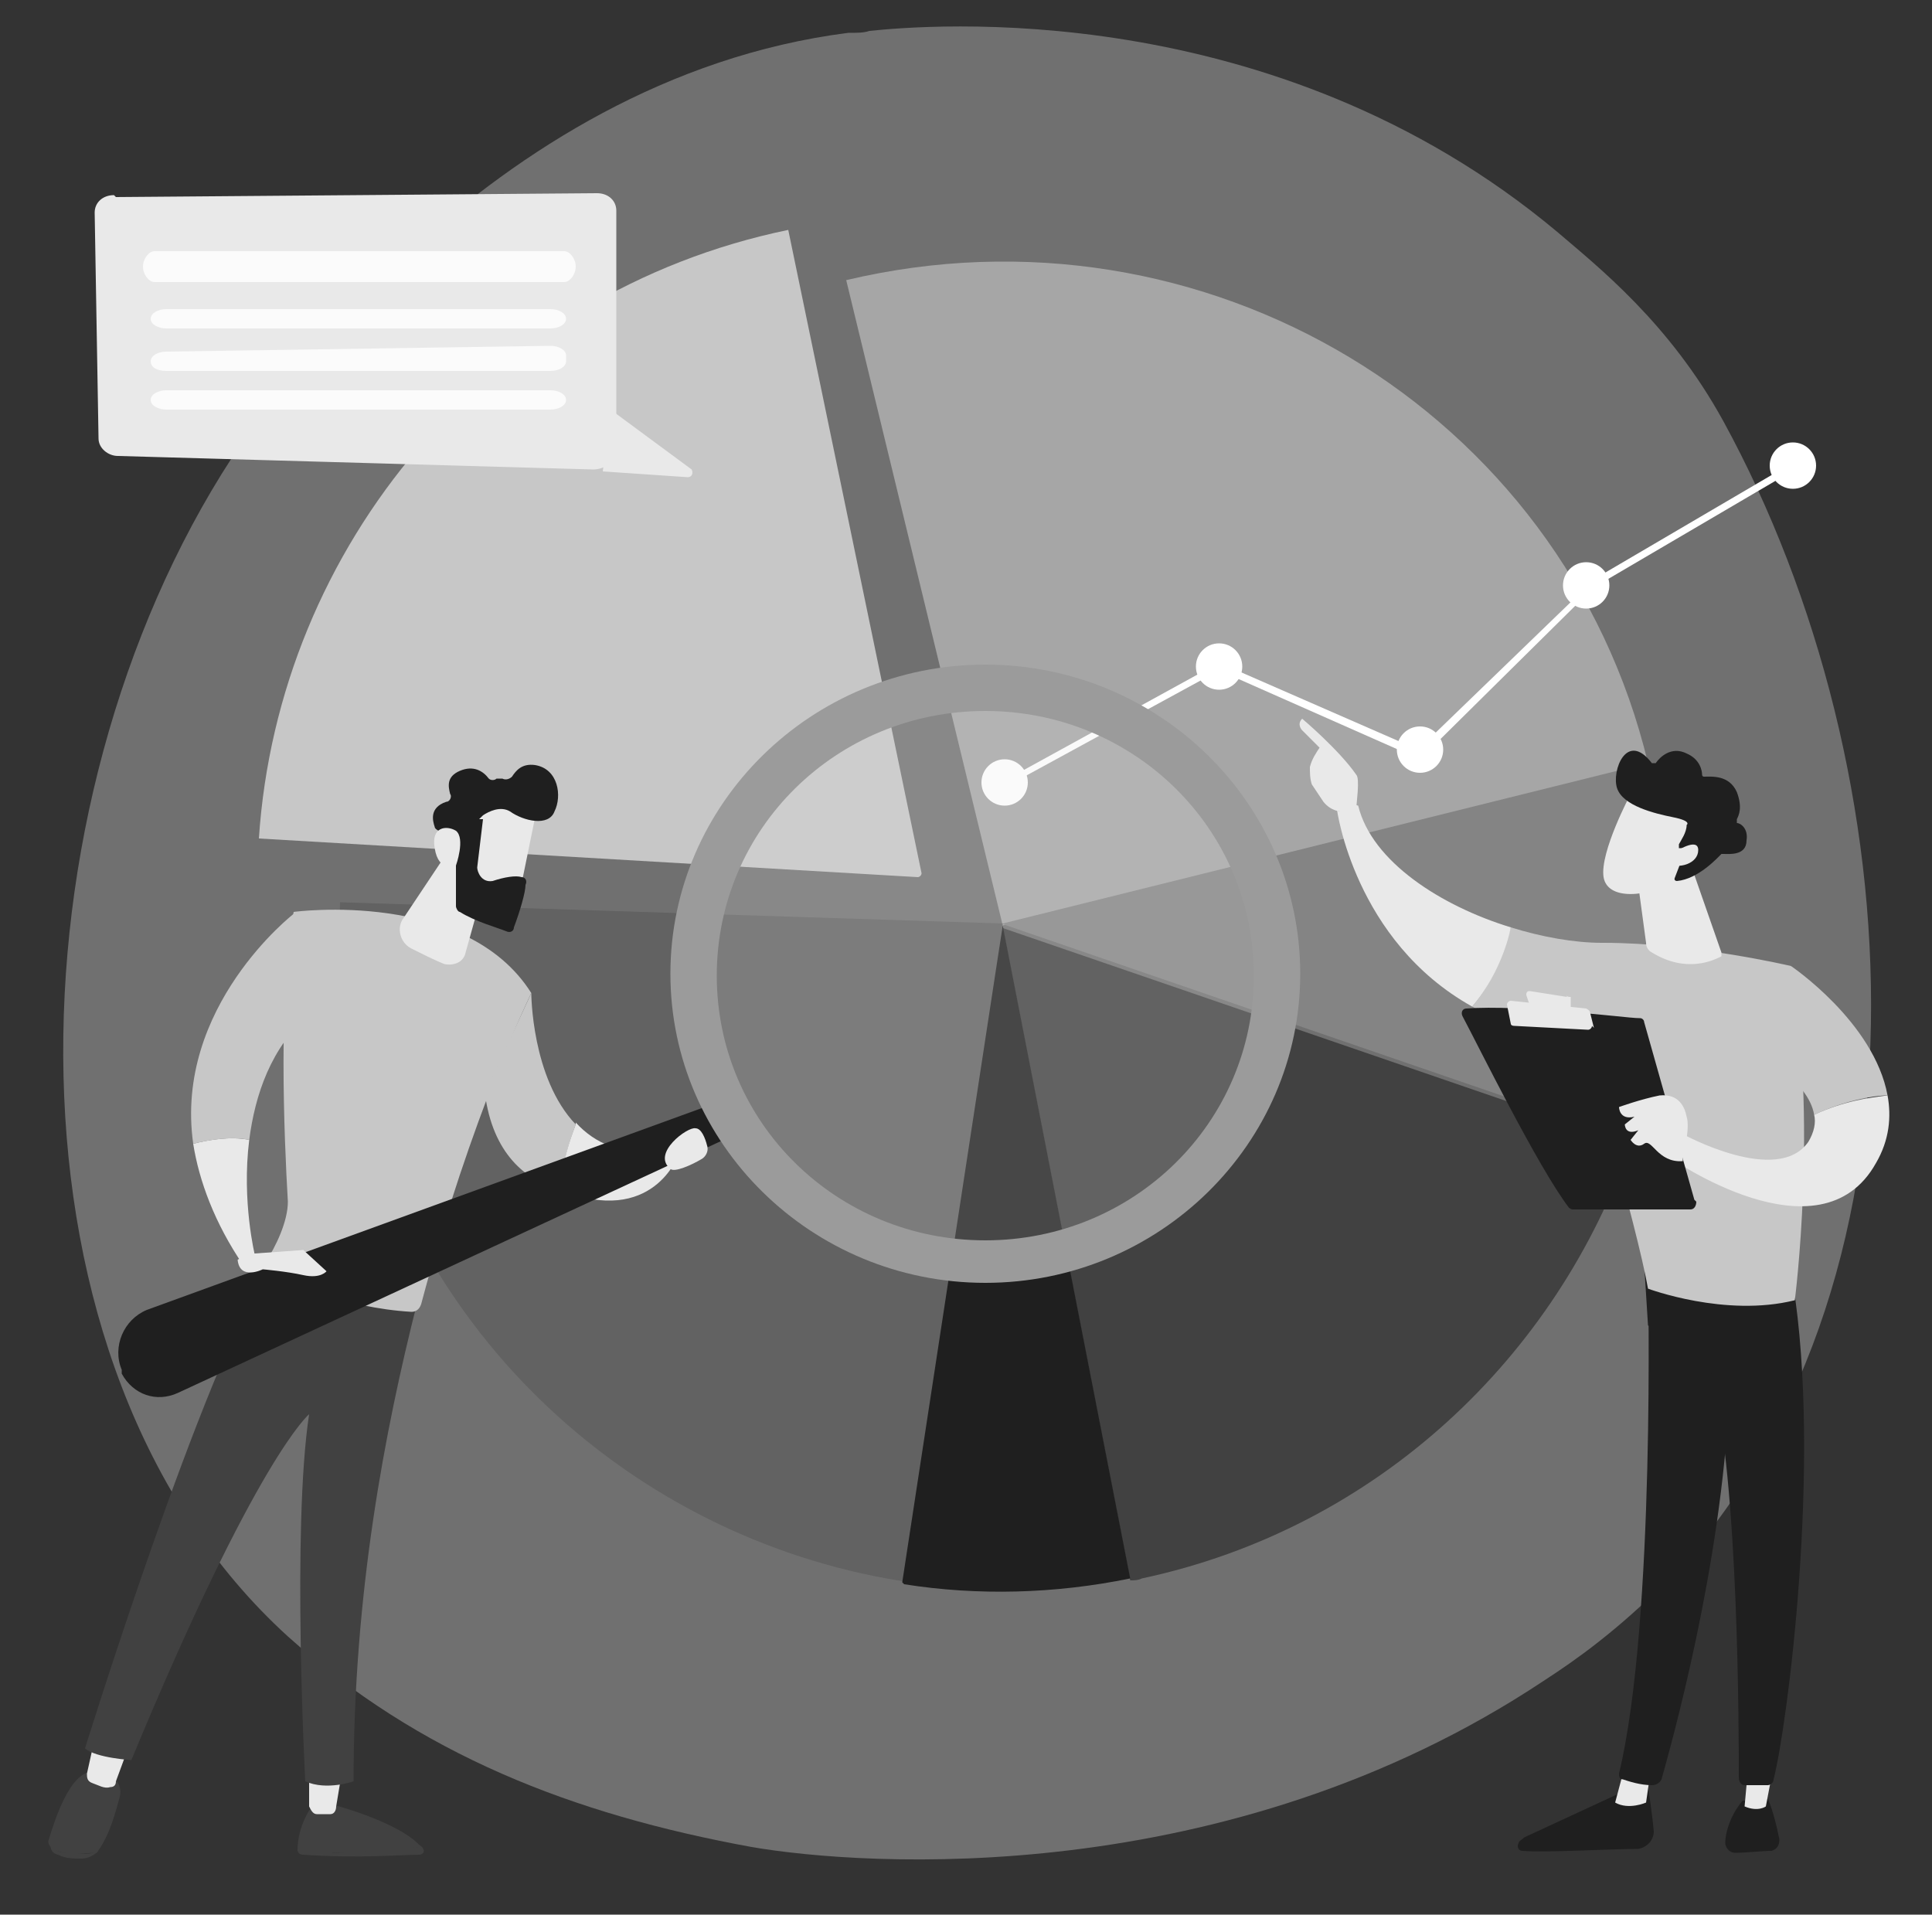 <?xml version="1.0" encoding="UTF-8"?>
<svg xmlns="http://www.w3.org/2000/svg" version="1.1" viewBox="0 0 100 99.1">
  <rect x="0" y="0" width="100" height="99.1" fill="#333333" stroke="none"/>
  <defs>
    <style>
      .cls-1 {
        fill: #414141;
      }

      .cls-2 {
        opacity: .3;
      }

      .cls-2, .cls-3, .cls-4 {
        fill: #fff;
      }

      .cls-3 {
        opacity: .8;
      }

      .cls-5 {
        fill: #c7c7c7;
      }

      .cls-6 {
        fill: #a6a6a6;
      }

      .cls-7 {
        opacity: .2;
      }

      .cls-7, .cls-8 {
        fill: #e9e9e9;
      }

      .cls-9 {
        fill: #9b9b9b;
      }

      .cls-10 {
        fill: #848484;
      }

      .cls-11 {
        fill: #1f1f1f;
      }

      .cls-12 {
        fill: #626262;
      }
    </style>
  </defs>
  <!-- Generator: Adobe Illustrator 28.6.0, SVG Export Plug-In . SVG Version: 1.2.0 Build 709)  -->
  <g>
    <g id="Layer_1">
      <g>
        <path class="cls-5" d="M-8.7,69.3"/>
        <path class="cls-2" d="M86.2,81.9c-2.5,2.5-4.6,4-6.3,5.1-16.4,10.9-35.2,9.6-41,8.6-9.3-1.7-17.2-4.8-24-10.9C-.5,70.7.3,41.7,12,23.7c1.4-2.1,13.1-19.6,31.9-22,.5,0,.8,0,1.1-.1,2.9-.3,20.9-1.9,35.6,10.4,2.1,1.8,5.8,4.7,8.6,9.8,9.9,18.1,11.5,45.1-3.1,60.2Z"/>
        <path class="cls-6" d="M85.3,39.9c0-.1,0-.2,0-.4-4.4-18.3-23-29.4-41.5-25l8.1,33.4,33.4-8.1Z"/>
        <path class="cls-10" d="M51.8,47.8l32.6,11.2c2-5.9,2.5-12.4,1-18.9,0-.2,0-.4-.1-.6l-33.4,8.3Z"/>
        <path class="cls-1" d="M51.9,48l6.6,33.8c.2,0,.4,0,.6-.1,12.2-2.6,21.5-11.5,25.3-22.5l-32.6-11.2Z"/>
        <path class="cls-5" d="M47.7,45.2l-6.9-33.3c-15.5,3.2-26.4,16.4-27.4,31.5l34.1,2c.1,0,.2-.1.2-.2Z"/>
        <path class="cls-12" d="M51.9,47.8l-34.3-1.1c-.1,3,.1,5.5.8,8.6,3.2,14.4,15,24.6,28.7,26.6l4.8-34.1Z"/>
        <path class="cls-11" d="M46.8,82c3.8.6,7.8.5,11.7-.3h0l-6.6-33.8-5.2,34Z"/>
        <polygon class="cls-4" points="52.1 40.7 52 40.4 63.1 34.3 73.4 38.8 82.3 30.2 82.3 30.1 92.7 24 92.9 24.3 82.5 30.4 73.5 39.3 63.1 34.7 52.1 40.7"/>
        <circle class="cls-4" cx="52" cy="40.5" r="1.2"/>
        <circle class="cls-4" cx="63.1" cy="34.5" r="1.2"/>
        <circle class="cls-4" cx="73.5" cy="38.8" r="1.2"/>
        <circle class="cls-4" cx="82.1" cy="30.3" r="1.2"/>
        <circle class="cls-4" cx="92.8" cy="24.1" r="1.2"/>
        <path class="cls-1" d="M21.7,95.6c-1.1,0-3,.3-4.6.3-.9,0-1.4,0-1.7-.2,0,0,0,0,0,0,0,.2.1.3.3.3,2.9.2,5.1,0,6,0,.2,0,.3-.2.2-.3,0,0,0-.1-.2-.2Z"/>
        <path class="cls-1" d="M17.2,95.9c1.5,0,3.4-.2,4.6-.3-1.1-1.3-4.6-2.2-4.6-2.2h-1c-.7,1-.8,1.9-.8,2.4.3.1.8.2,1.7.2Z"/>
        <path class="cls-8" d="M16,91.7v1.8c.1.2.2.4.4.4.2,0,.5,0,.7,0,.2,0,.3-.2.3-.4l.3-1.8h-1.8Z"/>
        <g>
          <path class="cls-1" d="M3.4,95.9c-.5,0-.7-.3-.8-.6,0,0,0,0,0,0,0,.3,0,.6.4.7.4.2.8.2,1.2.2.4,0,.7-.2.9-.4h0c-.4.2-.9.2-1.7,0Z"/>
          <path class="cls-1" d="M5.6,91.7h-.8c-1.2,0-2,2.6-2.3,3.6,0,.3.3.5.8.6.8.1,1.3,0,1.7,0,.7-.9,1-2.2,1.2-2.9.2-.8-.6-1.2-.6-1.2Z"/>
        </g>
        <path class="cls-8" d="M4.9,90l-.4,1.8c0,.2,0,.4.3.5.3.1.6.3.9.2.2,0,.3-.1.3-.3l.7-1.9-1.7-.4Z"/>
        <path class="cls-1" d="M4.4,90.5c.6.5,2.4.6,2.4.6,6.5-15.7,9.2-17.9,9.2-17.9-.9,5.9-.2,19-.2,19,1.1.5,2.5,0,2.5,0,0-9.7,1.6-18.1,3.3-24.8-4.4,0-6.8-1.6-7.5-2.2-3.7,5.9-9.7,25.3-9.7,25.3Z"/>
        <path class="cls-5" d="M15.2,47.2c-.8,4.2-.5,11.6-.3,15,0,1-.6,2.3-1.2,3.2,0,.1,0,.3.1.4.9.5,4,1.9,7.5,2.1.2,0,.4-.1.5-.4,2.6-9.8,5.7-16.1,5.7-16.1-3.4-5.4-12.3-4.2-12.3-4.2Z"/>
        <path class="cls-8" d="M10,59.2c.3,1.9,1.1,4.1,2.6,6.3l.6-.5s-.7-2.8-.3-6c-1-.2-2.1,0-2.9.2Z"/>
        <path class="cls-5" d="M16.1,52.4l-.9-5.1s-6.2,4.8-5.2,11.9c.8-.2,2-.4,2.9-.2.3-2.3,1.1-4.8,3.2-6.6Z"/>
        <path class="cls-5" d="M27.5,51.4l-2.4,5.2c.4,3.1,2.1,4.5,3.9,5,.1-1.4.5-2.6.8-3.4-2.3-2.4-2.3-6.8-2.3-6.8Z"/>
        <path class="cls-8" d="M29.8,58.2c-.3.8-.7,1.9-.8,3.4,4.8,1.9,6.1-1.8,6.1-1.8l-.9-.2c-2,.2-3.4-.4-4.4-1.5Z"/>
        <path class="cls-8" d="M25.3,45l-1.2,4.3c-.1.5-.6.7-1.1.6-.5-.2-1.1-.5-1.7-.8-.6-.3-.8-1.1-.4-1.6l2.4-3.6,1.9,1.2Z"/>
        <path class="cls-11" d="M37.3,57l-29.7,10.8c-1.2.5-1.8,1.9-1.3,3.1v.2c.6,1.1,1.8,1.5,2.9,1l28.9-13.4-.7-1.8Z"/>
        <ellipse class="cls-7" cx="51.1" cy="50.8" rx="14.7" ry="14.4"/>
        <path class="cls-9" d="M51,34.4c-9,0-16.3,7.2-16.3,16s7.3,16,16.3,16,16.3-7.2,16.3-16-7.3-16-16.3-16ZM51,64.2c-7.7,0-13.9-6.1-13.9-13.7s6.2-13.7,13.9-13.7,13.9,6.1,13.9,13.7-6.2,13.7-13.9,13.7Z"/>
        <path class="cls-8" d="M27.8,41.8c0,0-1,4.9-1,4.9l-2.7-.6.3-4.7s3.3-.8,3.4.4Z"/>
        <path class="cls-11" d="M25,42.4l-.3,2.5s0,0,0,0c0,.2.2.8.8.7.6-.2,1.2-.3,1.5-.2.2,0,.3.2.2.4,0,.4-.3,1.4-.6,2.2,0,.2-.2.3-.4.2-.5-.2-1.6-.5-2.4-1-.1,0-.2-.2-.2-.3,0-.6,0-2.5,0-3,0-.5-.7-.8-.9-.9,0,0-.2-.1-.2-.2-.1-.3-.3-1,.6-1.3.2,0,.3-.3.2-.4-.1-.4-.2-.9.5-1.2.7-.3,1.2,0,1.5.4.1.1.3.1.4,0,0,0,.2,0,.3,0,.2.1.4,0,.5-.1.2-.3.5-.7,1.2-.6,1.2.2,1.4,1.6,1,2.4-.3.8-1.6.5-2.3,0-.5-.3-1.1,0-1.4.2,0,0-.1.1-.2.2Z"/>
        <path class="cls-8" d="M23.6,44.8s.5-1.4,0-1.8c-.5-.3-1.3-.2-1.1.9.2,1.3,1.1.9,1.1.9Z"/>
        <path class="cls-8" d="M12.9,64.9l2.8-.2,1.2,1.1s-.3.4-1.2.2c-.9-.2-2.1-.3-2.1-.3,0,0-1.2.6-1.3-.5l.6-.3Z"/>
        <path class="cls-8" d="M34.7,60.5c.2.2,1.1-.2,1.6-.5.2-.1.4-.4.3-.7-.1-.4-.3-.9-.6-.9-.4-.1-2.3,1.3-1.3,2.1Z"/>
        <path class="cls-11" d="M85.3,92.5s.2,1.2.3,2.3c0,.4-.3.8-.8.9-1.5,0-4.8.2-6,.1-.2,0-.3-.2-.2-.4,0-.1.2-.2.3-.3l5.4-2.5,1-.2Z"/>
        <path class="cls-8" d="M85.4,91.9l-.2,1.4s-.9.4-1.6,0l.4-1.5,1.4.2Z"/>
        <path class="cls-11" d="M85.3,65.9c0,.4.4,18-1.5,25.9,0,.1,0,.3.2.3.3.1.9.3,1.5.3.2,0,.4-.1.5-.3.5-1.8,3.1-11,3.5-19.8.4-9.8,0-.3,0-.3l-.2-6.1h-3.9Z"/>
        <path class="cls-11" d="M91.5,93.1s.3.6.6,2.1c0,.3-.1.5-.4.6-.5,0-1.3.1-1.9.1-.3,0-.5-.3-.5-.5,0-.6.3-1.5.9-2.2h1.2Z"/>
        <path class="cls-8" d="M91.8,91.4l-.4,2.1s-.4.3-1.1,0l.2-2.2h1.3Z"/>
        <path class="cls-11" d="M92.8,66.4c1.5,9.3-.3,23-1,25.7,0,.2-.2.3-.3.3-.3,0-.7,0-1.2,0-.2,0-.3-.2-.3-.4,0-2.2,0-15.5-1.4-20.7,0-.3-.2-.5-.5-.7l-2.8-2-.2-3.2,7.6,1Z"/>
        <path class="cls-5" d="M83,48.8c4.6,0,9.7,1.2,9.7,1.2,1.4,8,.2,17.3.2,17.3-3.6.9-7.6-.6-7.6-.6-.6-3.4-3.4-12.8-3.4-12.8-2.3-.3-4.1-.9-5.7-1.8,1.2-1.4,1.7-3.1,2-4.1,1.6.5,3.3.8,4.7.8Z"/>
        <path class="cls-8" d="M69.3,42c.5-.5,1-.3,1-.3.7,2.9,4.3,5.2,7.9,6.3-.2,1-.8,2.7-2,4.1-6.1-3.4-7-10.2-7-10.2Z"/>
        <path class="cls-8" d="M69.4,42.1c0,.2.5.4.8-.2,0-.3.2-1.6,0-1.8-.9-1.3-2.8-2.9-2.8-2.9-.3.3,0,.6,0,.6l.9.9c-.2.3-.4.6-.5,1,0,.3,0,.6.1.9.2.3.4.6.6.9.4.5.9.5.9.5Z"/>
        <path class="cls-8" d="M68.7,39.3l.8.7.3.7-.7.8s-.2-1.4-.4-1.6c-.2-.3,0-.4,0-.5Z"/>
        <path class="cls-5" d="M90.9,54.5l1.8-4.5s4.3,2.9,5,6.7c-.8,0-2.3.3-3.8,1-.3-1.8-3-3.2-3-3.2Z"/>
        <path class="cls-8" d="M87.1,58.7s4.9,2.7,6.5.4c.3-.5.4-1,.3-1.4,1.5-.7,2.9-.9,3.8-1,.2,1.1.1,2.3-.6,3.5-2.9,5.2-10.7-.3-10.7-.3l.6-1.2Z"/>
        <path class="cls-11" d="M87.7,62.1l-2.6-9.2c0-.1-.1-.2-.2-.2-.5,0-1.9-.2-3.5-.3-1.9-.2-4.2-.3-5.5-.2-.2,0-.3.2-.2.4.8,1.5,3.9,7.8,5.5,9.9,0,0,.1.1.2.1h6.1c.2,0,.3-.2.3-.4Z"/>
        <path class="cls-8" d="M81.1,51.6l-1.9-.3c-.1,0-.2,0-.2.2l.2.6c0,0,0,0,.1,0l1.8.2c0,0,.2,0,.2-.2v-.5c-.1,0-.2,0-.2-.1Z"/>
        <path class="cls-8" d="M82.5,53.2l-.2-.8c0,0,0-.1-.2-.2l-3.9-.4c-.1,0-.2.1-.2.2l.2,1c0,0,0,.1.2.1l3.8.2c.1,0,.2-.1.2-.2Z"/>
        <path class="cls-8" d="M87.1,59.9s.4-1.5.2-2.1c-.1-.5-.4-1.2-1.4-1.1-1,.2-2.1.6-2.1.6,0,0,0,.7.8.5l-.5.4s0,.6.7.3l-.4.5s.3.5.7.2.7,1,2,.9Z"/>
        <path class="cls-8" d="M87.6,45l1.5,4.3c0,0,0,.1,0,.2-.4.2-1.8.9-3.6-.2-.2-.1-.3-.3-.3-.5l-.5-3.7h3Z"/>
        <path class="cls-8" d="M84.4,41.1s-1.6,3-1.4,4.3c.2,1.2,2.2,1.1,4,.1l1.2-3.3-3.8-1.1Z"/>
        <path class="cls-11" d="M86.9,43.9c0,0,0-.1,0-.2.1-.2.4-.6.4-1,0,0,.3-.2-.7-.4-1-.2-2.6-.6-2.9-1.5-.3-.9.5-3,1.8-1.3,0,0,.1,0,.2,0,.2-.3.8-.9,1.6-.5.7.3.8.9.8,1.1,0,0,0,.1.1.1.4,0,1.3-.1,1.7.8.3.8.1,1.2,0,1.4,0,0,0,.2,0,.2.2,0,.6.3.5.9,0,.8-.9.7-1.2.7,0,0,0,0-.1,0-.2.2-1.2,1.3-2.3,1.4,0,0-.2,0-.1-.2l.5-1.3c0,0,0-.1,0-.2h-.2Z"/>
        <path class="cls-8" d="M86.7,44.1s1.2-.8,1.2-.1c0,.7-1,1-1.6.7l.4-.6Z"/>
        <path class="cls-8" d="M31.2,24.4l4.4.3c.2,0,.3-.2.2-.4l-4.2-3.1-.4,3.2Z"/>
        <path class="cls-8" d="M6,10.2l24.9-.2c.6,0,1,.4,1,.9v12.5c-.1.5-.6.9-1.2.9l-24.6-.7c-.5,0-1-.4-1-.9l-.2-11.7c0-.5.4-.9,1-.9Z"/>
        <path class="cls-3" d="M7.4,13.8c0,.4.3.8.6.8h21.2c.3,0,.6-.4.6-.8s-.3-.8-.6-.8H8c-.3,0-.6.4-.6.8Z"/>
        <path class="cls-3" d="M8.6,16h19.9c.4,0,.8.2.8.5s-.4.5-.8.5H8.6c-.4,0-.8-.2-.8-.5s.4-.5.8-.5Z"/>
        <path class="cls-3" d="M7.8,18.7c0,.3.3.5.8.5h19.9c.4,0,.8-.2.8-.5v-.3c0-.3-.4-.5-.8-.5l-19.9.3c-.4,0-.8.2-.8.5Z"/>
        <path class="cls-3" d="M8.6,20.2h19.9c.4,0,.8.2.8.5s-.4.5-.8.5H8.6c-.4,0-.8-.2-.8-.5s.4-.5.8-.5Z"/>
      </g>
    </g>
  </g>
</svg>